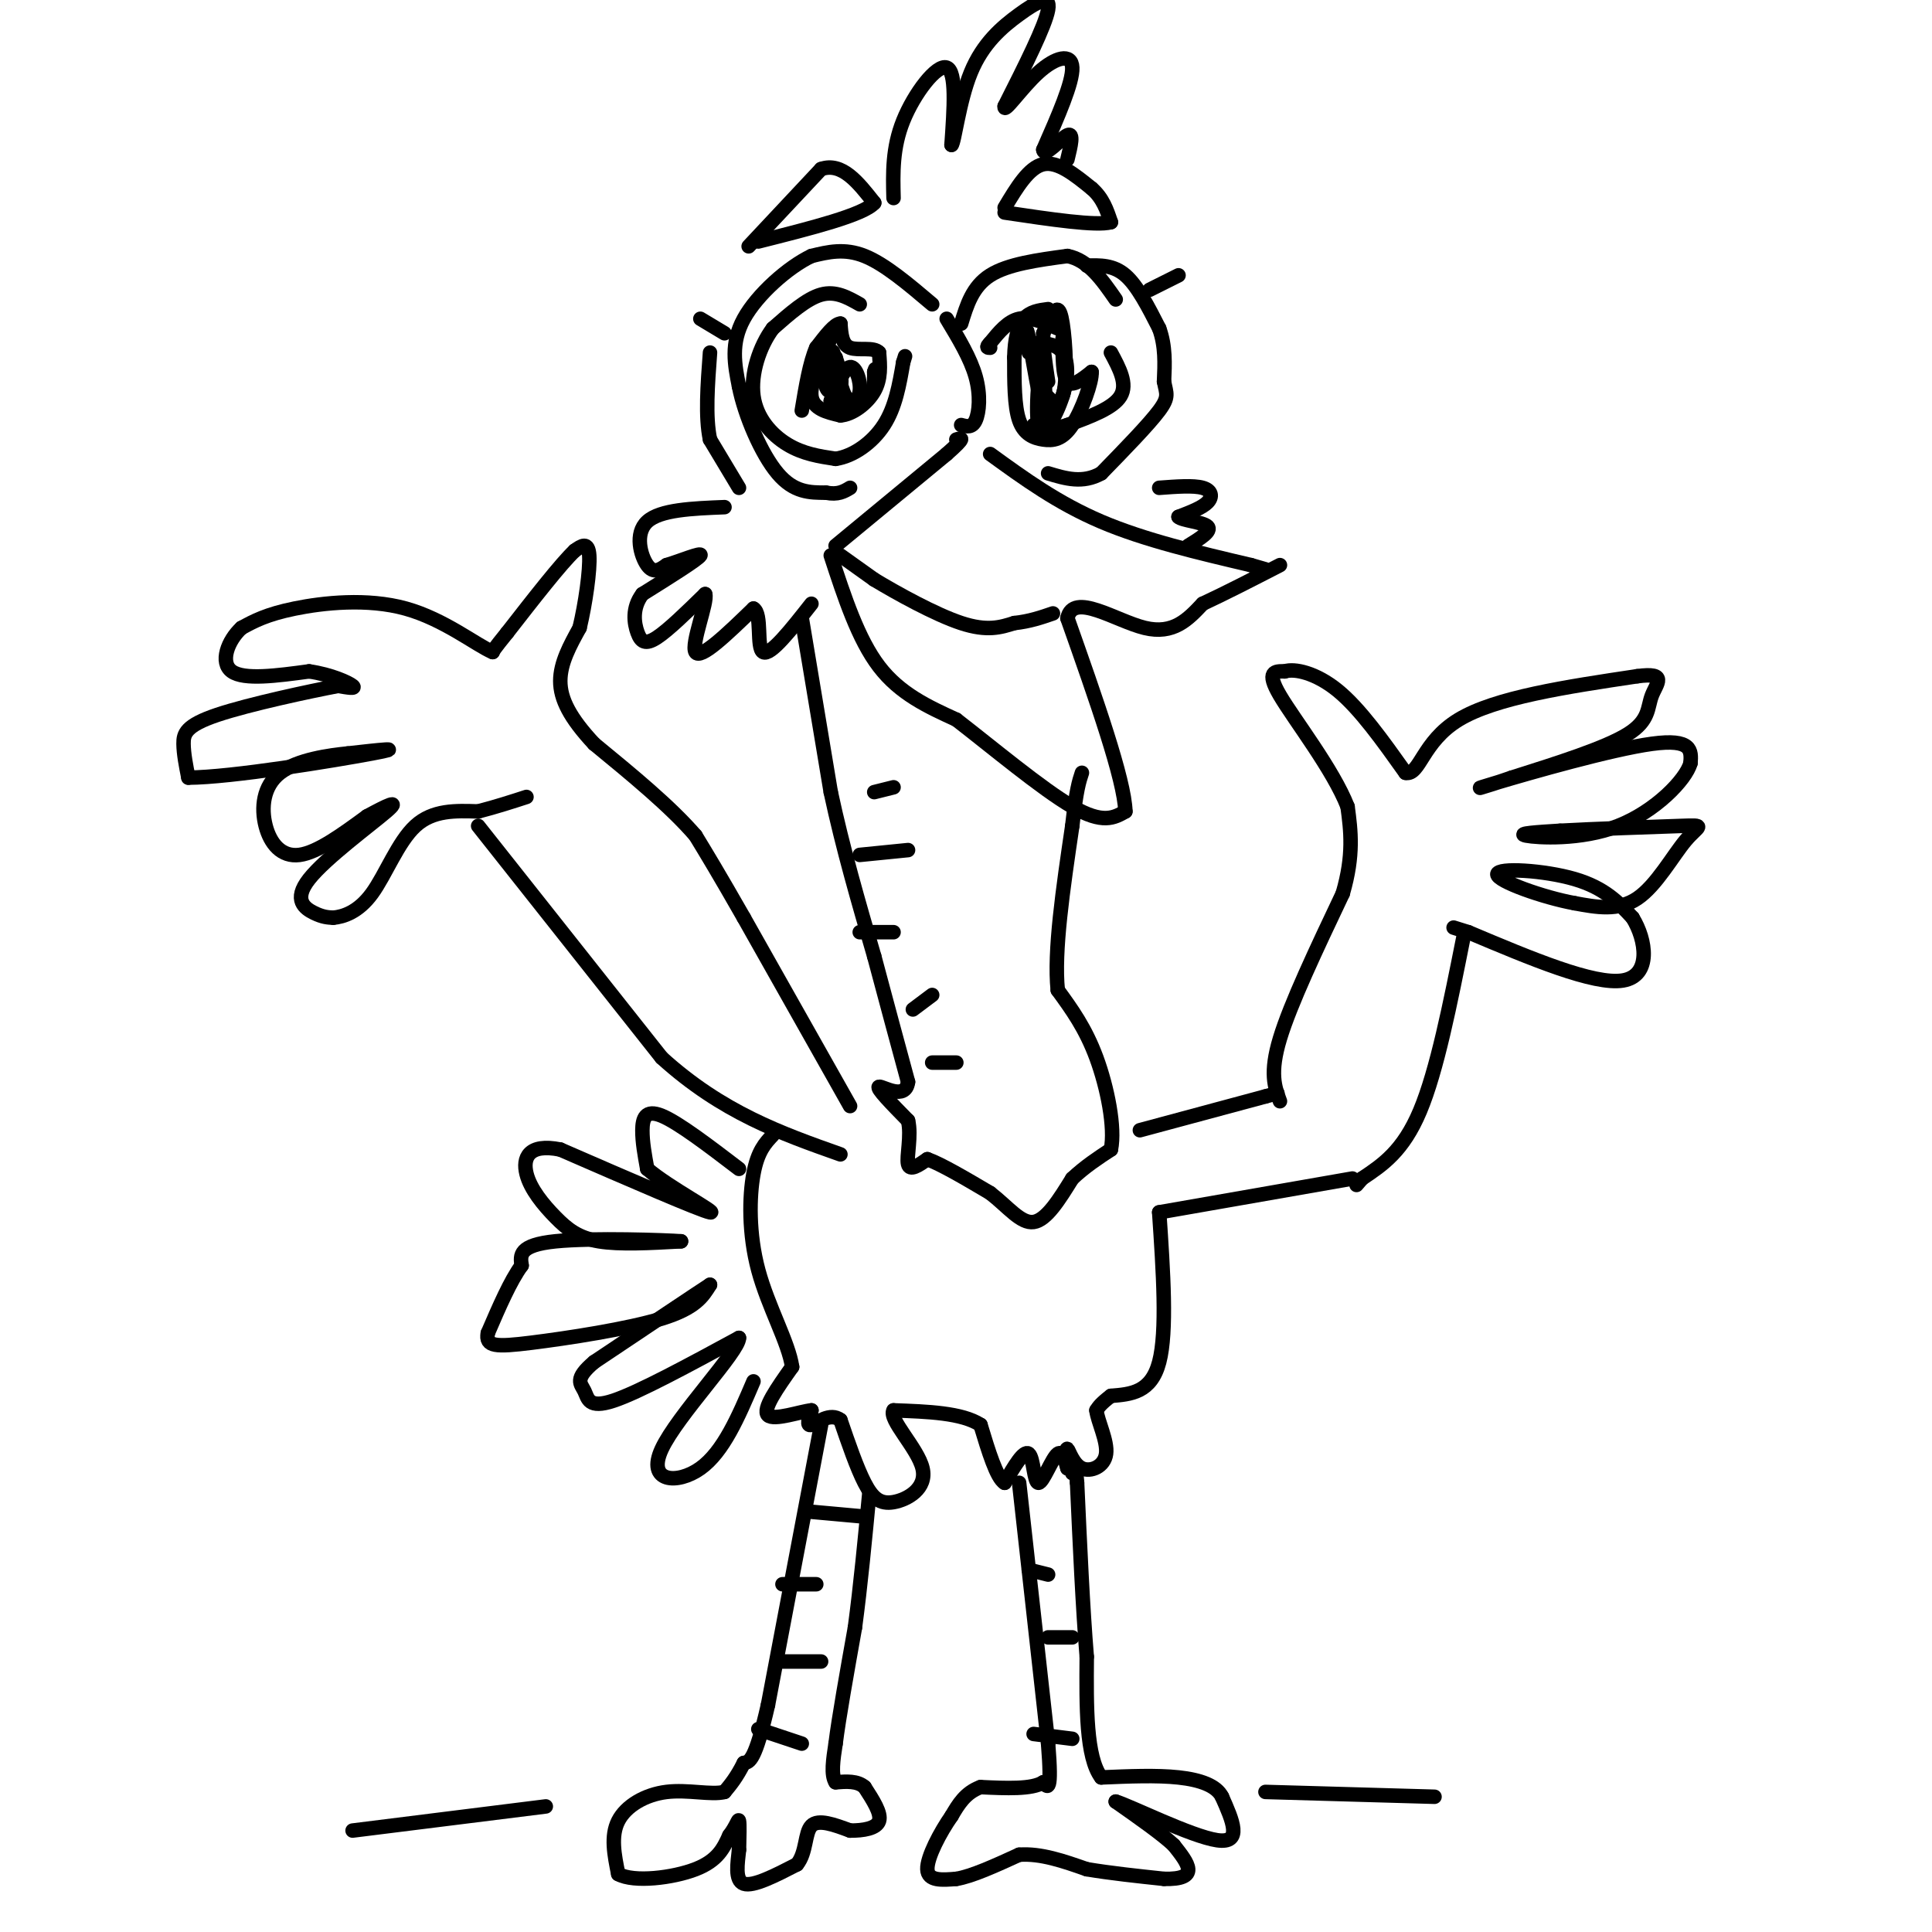 <svg viewBox='0 0 400 400' version='1.1' xmlns='http://www.w3.org/2000/svg' xmlns:xlink='http://www.w3.org/1999/xlink'><g fill='none' stroke='#000000' stroke-width='3' stroke-linecap='round' stroke-linejoin='round'><path d='M166,128c0.000,0.000 6.000,36.000 6,36'/><path d='M172,164c2.500,11.667 5.750,22.833 9,34'/><path d='M181,198c2.667,10.000 4.833,18.000 7,26'/><path d='M188,224c-0.511,3.956 -5.289,0.844 -6,1c-0.711,0.156 2.644,3.578 6,7'/><path d='M188,232c0.756,3.133 -0.356,7.467 0,9c0.356,1.533 2.178,0.267 4,-1'/><path d='M192,240c2.833,1.000 7.917,4.000 13,7'/><path d='M205,247c3.667,2.822 6.333,6.378 9,6c2.667,-0.378 5.333,-4.689 8,-9'/><path d='M222,244c2.667,-2.500 5.333,-4.250 8,-6'/><path d='M230,238c0.933,-4.533 -0.733,-12.867 -3,-19c-2.267,-6.133 -5.133,-10.067 -8,-14'/><path d='M219,205c-0.833,-8.000 1.083,-21.000 3,-34'/><path d='M222,171c0.833,-7.500 1.417,-9.250 2,-11'/><path d='M172,115c2.833,8.667 5.667,17.333 10,23c4.333,5.667 10.167,8.333 16,11'/><path d='M198,149c7.333,5.667 17.667,14.333 24,18c6.333,3.667 8.667,2.333 11,1'/><path d='M233,168c-0.167,-6.500 -6.083,-23.250 -12,-40'/><path d='M221,128c1.156,-5.556 10.044,0.556 16,2c5.956,1.444 8.978,-1.778 12,-5'/><path d='M249,125c4.667,-2.167 10.333,-5.083 16,-8'/><path d='M205,94c7.000,5.083 14.000,10.167 23,14c9.000,3.833 20.000,6.417 31,9'/><path d='M259,117c5.167,1.500 2.583,0.750 0,0'/><path d='M174,115c0.000,0.000 7.000,5.000 7,5'/><path d='M181,120c4.600,2.778 12.600,7.222 18,9c5.400,1.778 8.200,0.889 11,0'/><path d='M210,129c3.167,-0.333 5.583,-1.167 8,-2'/><path d='M173,113c0.000,0.000 23.000,-19.000 23,-19'/><path d='M196,94c4.167,-3.667 3.083,-3.333 2,-3'/><path d='M172,70c-2.167,4.667 -4.333,9.333 -4,12c0.333,2.667 3.167,3.333 6,4'/><path d='M174,86c2.444,-0.133 5.556,-2.467 7,-5c1.444,-2.533 1.222,-5.267 1,-8'/><path d='M182,73c-1.089,-1.244 -4.311,-0.356 -6,-1c-1.689,-0.644 -1.844,-2.822 -2,-5'/><path d='M174,67c-1.167,0.000 -3.083,2.500 -5,5'/><path d='M169,72c-1.333,3.000 -2.167,8.000 -3,13'/><path d='M220,70c0.000,3.917 0.000,7.833 1,9c1.000,1.167 3.000,-0.417 5,-2'/><path d='M226,77c0.155,1.978 -1.959,7.922 -4,11c-2.041,3.078 -4.011,3.290 -6,3c-1.989,-0.290 -3.997,-1.083 -5,-4c-1.003,-2.917 -1.002,-7.959 -1,-13'/><path d='M210,74c0.067,-3.711 0.733,-6.489 2,-8c1.267,-1.511 3.133,-1.756 5,-2'/><path d='M150,105c-6.667,0.267 -13.333,0.533 -16,3c-2.667,2.467 -1.333,7.133 0,9c1.333,1.867 2.667,0.933 4,0'/><path d='M138,117c2.711,-0.800 7.489,-2.800 7,-2c-0.489,0.800 -6.244,4.400 -12,8'/><path d='M133,123c-2.202,2.881 -1.708,6.083 -1,8c0.708,1.917 1.631,2.548 4,1c2.369,-1.548 6.185,-5.274 10,-9'/><path d='M146,123c0.578,1.667 -2.978,10.333 -2,12c0.978,1.667 6.489,-3.667 12,-9'/><path d='M156,126c1.867,1.044 0.533,8.156 2,9c1.467,0.844 5.733,-4.578 10,-10'/><path d='M240,101c3.556,-0.267 7.111,-0.533 9,0c1.889,0.533 2.111,1.867 1,3c-1.111,1.133 -3.556,2.067 -6,3'/><path d='M244,107c0.578,0.733 5.022,1.067 6,2c0.978,0.933 -1.511,2.467 -4,4'/><path d='M196,66c2.467,4.089 4.933,8.178 6,12c1.067,3.822 0.733,7.378 0,9c-0.733,1.622 -1.867,1.311 -3,1'/><path d='M199,67c1.167,-3.833 2.333,-7.667 6,-10c3.667,-2.333 9.833,-3.167 16,-4'/><path d='M221,53c4.333,0.833 7.167,4.917 10,9'/><path d='M225,55c2.750,-0.083 5.500,-0.167 8,2c2.500,2.167 4.750,6.583 7,11'/><path d='M240,68c1.333,3.667 1.167,7.333 1,11'/><path d='M241,79c0.467,2.467 1.133,3.133 -1,6c-2.133,2.867 -7.067,7.933 -12,13'/><path d='M228,98c-3.833,2.167 -7.417,1.083 -11,0'/><path d='M238,60c0.000,0.000 6.000,-3.000 6,-3'/><path d='M193,63c-4.917,-4.167 -9.833,-8.333 -14,-10c-4.167,-1.667 -7.583,-0.833 -11,0'/><path d='M168,53c-4.778,2.267 -11.222,7.933 -14,13c-2.778,5.067 -1.889,9.533 -1,14'/><path d='M153,80c1.178,6.000 4.622,14.000 8,18c3.378,4.000 6.689,4.000 10,4'/><path d='M171,102c2.500,0.500 3.750,-0.250 5,-1'/><path d='M153,101c0.000,0.000 -6.000,-10.000 -6,-10'/><path d='M147,91c-1.000,-4.667 -0.500,-11.333 0,-18'/><path d='M145,66c0.000,0.000 5.000,3.000 5,3'/><path d='M155,51c0.000,0.000 15.000,-16.000 15,-16'/><path d='M170,35c4.333,-1.500 7.667,2.750 11,7'/><path d='M181,42c-2.167,2.500 -13.083,5.250 -24,8'/><path d='M208,43c2.500,-4.167 5.000,-8.333 8,-9c3.000,-0.667 6.500,2.167 10,5'/><path d='M226,39c2.333,2.000 3.167,4.500 4,7'/><path d='M230,46c-3.000,0.833 -12.500,-0.583 -22,-2'/><path d='M185,41c-0.133,-5.178 -0.267,-10.356 2,-16c2.267,-5.644 6.933,-11.756 9,-11c2.067,0.756 1.533,8.378 1,16'/><path d='M197,30c0.579,-0.274 1.526,-8.960 4,-15c2.474,-6.040 6.474,-9.434 10,-12c3.526,-2.566 6.579,-4.305 6,-1c-0.579,3.305 -4.789,11.652 -9,20'/><path d='M208,22c-0.298,1.774 3.458,-3.792 7,-7c3.542,-3.208 6.869,-4.060 7,-1c0.131,3.060 -2.935,10.030 -6,17'/><path d='M216,31c0.178,1.756 3.622,-2.356 5,-3c1.378,-0.644 0.689,2.178 0,5'/><path d='M176,229c0.000,0.000 -22.000,-39.000 -22,-39'/><path d='M154,190c-5.333,-9.333 -7.667,-13.167 -10,-17'/><path d='M144,173c-5.167,-6.000 -13.083,-12.500 -21,-19'/><path d='M123,154c-5.000,-5.356 -7.000,-9.244 -7,-13c0.000,-3.756 2.000,-7.378 4,-11'/><path d='M120,130c1.200,-5.000 2.200,-12.000 2,-15c-0.200,-3.000 -1.600,-2.000 -3,-1'/><path d='M119,114c-2.833,2.667 -8.417,9.833 -14,17'/><path d='M105,131c-2.833,3.500 -2.917,3.750 -3,4'/><path d='M102,135c-3.298,-1.369 -10.042,-6.792 -18,-9c-7.958,-2.208 -17.131,-1.202 -23,0c-5.869,1.202 -8.435,2.601 -11,4'/><path d='M50,130c-2.867,2.622 -4.533,7.178 -2,9c2.533,1.822 9.267,0.911 16,0'/><path d='M64,139c4.622,0.667 8.178,2.333 9,3c0.822,0.667 -1.089,0.333 -3,0'/><path d='M70,142c-5.690,1.083 -18.417,3.792 -25,6c-6.583,2.208 -7.024,3.917 -7,6c0.024,2.083 0.512,4.542 1,7'/><path d='M39,161c8.822,-0.022 30.378,-3.578 38,-5c7.622,-1.422 1.311,-0.711 -5,0'/><path d='M72,156c-3.695,0.360 -10.434,1.262 -14,4c-3.566,2.738 -3.960,7.314 -3,11c0.960,3.686 3.274,6.482 7,6c3.726,-0.482 8.863,-4.241 14,-8'/><path d='M76,169c4.045,-2.204 7.156,-3.715 4,-1c-3.156,2.715 -12.581,9.654 -16,14c-3.419,4.346 -0.834,6.099 1,7c1.834,0.901 2.917,0.951 4,1'/><path d='M69,190c2.048,-0.179 5.167,-1.125 8,-5c2.833,-3.875 5.381,-10.679 9,-14c3.619,-3.321 8.310,-3.161 13,-3'/><path d='M99,168c3.833,-1.000 6.917,-2.000 10,-3'/><path d='M99,171c0.000,0.000 38.000,48.000 38,48'/><path d='M137,219c12.500,11.333 24.750,15.667 37,20'/><path d='M236,234c0.000,0.000 26.000,-7.000 26,-7'/><path d='M262,227c4.333,-1.167 2.167,-0.583 0,0'/><path d='M265,228c-1.083,-2.917 -2.167,-5.833 0,-13c2.167,-7.167 7.583,-18.583 13,-30'/><path d='M278,185c2.333,-8.000 1.667,-13.000 1,-18'/><path d='M279,167c-3.000,-7.689 -11.000,-17.911 -14,-23c-3.000,-5.089 -1.000,-5.044 1,-5'/><path d='M266,139c1.978,-0.644 6.422,0.244 11,4c4.578,3.756 9.289,10.378 14,17'/><path d='M291,160c2.978,0.600 3.422,-6.400 11,-11c7.578,-4.600 22.289,-6.800 37,-9'/><path d='M339,140c6.417,-0.857 3.958,1.500 3,4c-0.958,2.500 -0.417,5.143 -5,8c-4.583,2.857 -14.292,5.929 -24,9'/><path d='M313,161c-6.202,2.143 -9.708,3.000 -3,1c6.708,-2.000 23.631,-6.857 32,-8c8.369,-1.143 8.185,1.429 8,4'/><path d='M350,158c-0.940,3.429 -7.292,10.000 -15,13c-7.708,3.000 -16.774,2.429 -19,2c-2.226,-0.429 2.387,-0.714 7,-1'/><path d='M323,172c6.566,-0.375 19.482,-0.812 25,-1c5.518,-0.188 3.640,-0.128 1,3c-2.640,3.128 -6.040,9.322 -10,12c-3.960,2.678 -8.480,1.839 -13,1'/><path d='M326,187c-6.440,-1.167 -16.042,-4.583 -16,-6c0.042,-1.417 9.726,-0.833 16,1c6.274,1.833 9.137,4.917 12,8'/><path d='M338,190c2.844,4.578 3.956,12.022 -2,13c-5.956,0.978 -18.978,-4.511 -32,-10'/><path d='M304,193c-5.333,-1.667 -2.667,-0.833 0,0'/><path d='M303,194c-2.750,13.833 -5.500,27.667 -9,36c-3.500,8.333 -7.750,11.167 -12,14'/><path d='M282,244c-2.000,2.333 -1.000,1.167 0,0'/><path d='M280,244c0.000,0.000 -40.000,7.000 -40,7'/><path d='M240,251c0.833,12.333 1.667,24.667 0,31c-1.667,6.333 -5.833,6.667 -10,7'/><path d='M230,289c-2.167,1.667 -2.583,2.333 -3,3'/><path d='M227,292c0.244,2.244 2.354,6.354 2,9c-0.354,2.646 -3.172,3.828 -5,3c-1.828,-0.828 -2.665,-3.665 -3,-4c-0.335,-0.335 -0.167,1.833 0,4'/><path d='M221,304c-0.226,-0.539 -0.793,-3.887 -2,-3c-1.207,0.887 -3.056,6.008 -4,6c-0.944,-0.008 -0.984,-5.145 -2,-6c-1.016,-0.855 -3.008,2.573 -5,6'/><path d='M208,307c-1.667,-1.000 -3.333,-6.500 -5,-12'/><path d='M203,295c-3.833,-2.500 -10.917,-2.750 -18,-3'/><path d='M185,292c-1.142,1.807 5.003,7.825 6,12c0.997,4.175 -3.155,6.509 -6,7c-2.845,0.491 -4.384,-0.860 -6,-4c-1.616,-3.140 -3.308,-8.070 -5,-13'/><path d='M174,294c-2.111,-1.667 -4.889,0.667 -6,1c-1.111,0.333 -0.556,-1.333 0,-3'/><path d='M168,292c-2.222,0.200 -7.778,2.200 -9,1c-1.222,-1.200 1.889,-5.600 5,-10'/><path d='M164,283c-0.702,-4.976 -4.958,-12.417 -7,-20c-2.042,-7.583 -1.869,-15.310 -1,-20c0.869,-4.690 2.435,-6.345 4,-8'/><path d='M153,242c-6.289,-4.800 -12.578,-9.600 -16,-11c-3.422,-1.400 -3.978,0.600 -4,3c-0.022,2.400 0.489,5.200 1,8'/><path d='M134,242c4.422,3.822 14.978,9.378 13,9c-1.978,-0.378 -16.489,-6.689 -31,-13'/><path d='M116,238c-6.656,-1.344 -7.794,1.794 -7,5c0.794,3.206 3.522,6.478 6,9c2.478,2.522 4.708,4.292 9,5c4.292,0.708 10.646,0.354 17,0'/><path d='M141,257c-2.822,-0.222 -18.378,-0.778 -26,0c-7.622,0.778 -7.311,2.889 -7,5'/><path d='M108,262c-2.333,3.167 -4.667,8.583 -7,14'/><path d='M101,276c-0.536,2.833 1.625,2.917 9,2c7.375,-0.917 19.964,-2.833 27,-5c7.036,-2.167 8.518,-4.583 10,-7'/><path d='M147,266c-2.333,1.500 -13.167,8.750 -24,16'/><path d='M123,282c-4.214,3.560 -2.750,4.458 -2,6c0.750,1.542 0.786,3.726 6,2c5.214,-1.726 15.607,-7.363 26,-13'/><path d='M153,277c0.060,2.738 -12.792,16.083 -16,23c-3.208,6.917 3.226,7.405 8,4c4.774,-3.405 7.887,-10.702 11,-18'/><path d='M170,295c0.000,0.000 -11.000,58.000 -11,58'/><path d='M159,353c-2.667,11.667 -3.833,11.833 -5,12'/><path d='M154,365c-1.500,3.000 -2.750,4.500 -4,6'/><path d='M150,371c-2.738,0.702 -7.583,-0.542 -12,0c-4.417,0.542 -8.405,2.869 -10,6c-1.595,3.131 -0.798,7.065 0,11'/><path d='M128,388c3.244,1.800 11.356,0.800 16,-1c4.644,-1.800 5.822,-4.400 7,-7'/><path d='M151,380c1.533,-2.022 1.867,-3.578 2,-3c0.133,0.578 0.067,3.289 0,6'/><path d='M153,383c-0.267,2.667 -0.933,6.333 1,7c1.933,0.667 6.467,-1.667 11,-4'/><path d='M165,386c2.022,-2.444 1.578,-6.556 3,-8c1.422,-1.444 4.711,-0.222 8,1'/><path d='M176,379c2.711,0.022 5.489,-0.422 6,-2c0.511,-1.578 -1.244,-4.289 -3,-7'/><path d='M179,370c-1.500,-1.333 -3.750,-1.167 -6,-1'/><path d='M173,369c-1.000,-1.500 -0.500,-4.750 0,-8'/><path d='M173,361c0.667,-5.333 2.333,-14.667 4,-24'/><path d='M177,337c1.167,-8.667 2.083,-18.333 3,-28'/><path d='M211,307c0.000,0.000 6.000,54.000 6,54'/><path d='M217,361c0.833,10.333 -0.083,9.167 -1,8'/><path d='M216,369c-2.333,1.500 -7.667,1.250 -13,1'/><path d='M203,370c-3.167,1.167 -4.583,3.583 -6,6'/><path d='M197,376c-2.311,3.289 -5.089,8.511 -5,11c0.089,2.489 3.044,2.244 6,2'/><path d='M198,389c3.167,-0.500 8.083,-2.750 13,-5'/><path d='M211,384c4.500,-0.333 9.250,1.333 14,3'/><path d='M225,387c5.000,0.833 10.500,1.417 16,2'/><path d='M241,389c3.733,0.089 5.067,-0.689 5,-2c-0.067,-1.311 -1.533,-3.156 -3,-5'/><path d='M243,382c-2.500,-2.333 -7.250,-5.667 -12,-9'/><path d='M231,373c2.756,0.778 15.644,7.222 21,8c5.356,0.778 3.178,-4.111 1,-9'/><path d='M253,372c-1.133,-2.289 -4.467,-3.511 -9,-4c-4.533,-0.489 -10.267,-0.244 -16,0'/><path d='M228,368c-3.167,-4.167 -3.083,-14.583 -3,-25'/><path d='M225,343c-0.833,-10.167 -1.417,-23.083 -2,-36'/><path d='M223,307c-0.500,-6.333 -0.750,-4.167 -1,-2'/><path d='M213,325c0.000,0.000 4.000,1.000 4,1'/><path d='M217,339c0.000,0.000 5.000,0.000 5,0'/><path d='M214,359c0.000,0.000 8.000,1.000 8,1'/><path d='M157,358c0.000,0.000 9.000,3.000 9,3'/><path d='M162,344c0.000,0.000 8.000,0.000 8,0'/><path d='M162,328c0.000,0.000 7.000,0.000 7,0'/><path d='M168,313c0.000,0.000 11.000,1.000 11,1'/><path d='M178,193c0.000,0.000 7.000,0.000 7,0'/><path d='M178,177c0.000,0.000 10.000,-1.000 10,-1'/><path d='M181,164c0.000,0.000 4.000,-1.000 4,-1'/><path d='M193,220c0.000,0.000 5.000,0.000 5,0'/><path d='M189,209c0.000,0.000 4.000,-3.000 4,-3'/><path d='M73,379c0.000,0.000 40.000,-5.000 40,-5'/><path d='M262,371c0.000,0.000 35.000,1.000 35,1'/><path d='M173,76c-0.214,-2.024 -0.429,-4.048 -1,-3c-0.571,1.048 -1.500,5.167 -1,7c0.500,1.833 2.429,1.381 3,0c0.571,-1.381 -0.214,-3.690 -1,-6'/><path d='M173,74c0.097,0.842 0.841,5.947 2,8c1.159,2.053 2.735,1.053 3,-1c0.265,-2.053 -0.781,-5.158 -2,-5c-1.219,0.158 -2.609,3.579 -4,7'/><path d='M172,83c0.844,1.356 4.956,1.244 7,0c2.044,-1.244 2.022,-3.622 2,-6'/><path d='M181,77c0.333,-1.000 0.167,-0.500 0,0'/><path d='M213,73c-0.333,-3.244 -0.667,-6.489 0,-3c0.667,3.489 2.333,13.711 3,15c0.667,1.289 0.333,-6.356 0,-14'/><path d='M216,71c-0.514,1.911 -1.797,13.687 -1,17c0.797,3.313 3.676,-1.839 5,-6c1.324,-4.161 1.093,-7.332 0,-9c-1.093,-1.668 -3.046,-1.834 -5,-2'/><path d='M215,71c-1.070,1.089 -1.245,4.811 0,8c1.245,3.189 3.911,5.844 5,3c1.089,-2.844 0.601,-11.189 0,-15c-0.601,-3.811 -1.315,-3.089 -2,-2c-0.685,1.089 -1.343,2.544 -2,4'/><path d='M216,69c-0.167,2.333 0.417,6.167 1,10'/><path d='M178,63c-2.500,-1.417 -5.000,-2.833 -8,-2c-3.000,0.833 -6.500,3.917 -10,7'/><path d='M160,68c-2.750,3.690 -4.625,9.417 -4,14c0.625,4.583 3.750,8.024 7,10c3.250,1.976 6.625,2.488 10,3'/><path d='M173,95c3.600,-0.511 7.600,-3.289 10,-7c2.400,-3.711 3.200,-8.356 4,-13'/><path d='M187,75c0.667,-2.167 0.333,-1.083 0,0'/><path d='M219,68c-2.833,-1.250 -5.667,-2.500 -8,-2c-2.333,0.500 -4.167,2.750 -6,5'/><path d='M205,71c-1.000,1.000 -0.500,1.000 0,1'/><path d='M230,73c1.750,3.250 3.500,6.500 2,9c-1.500,2.500 -6.250,4.250 -11,6'/><path d='M221,88c-3.000,1.000 -5.000,0.500 -7,0'/></g>
</svg>